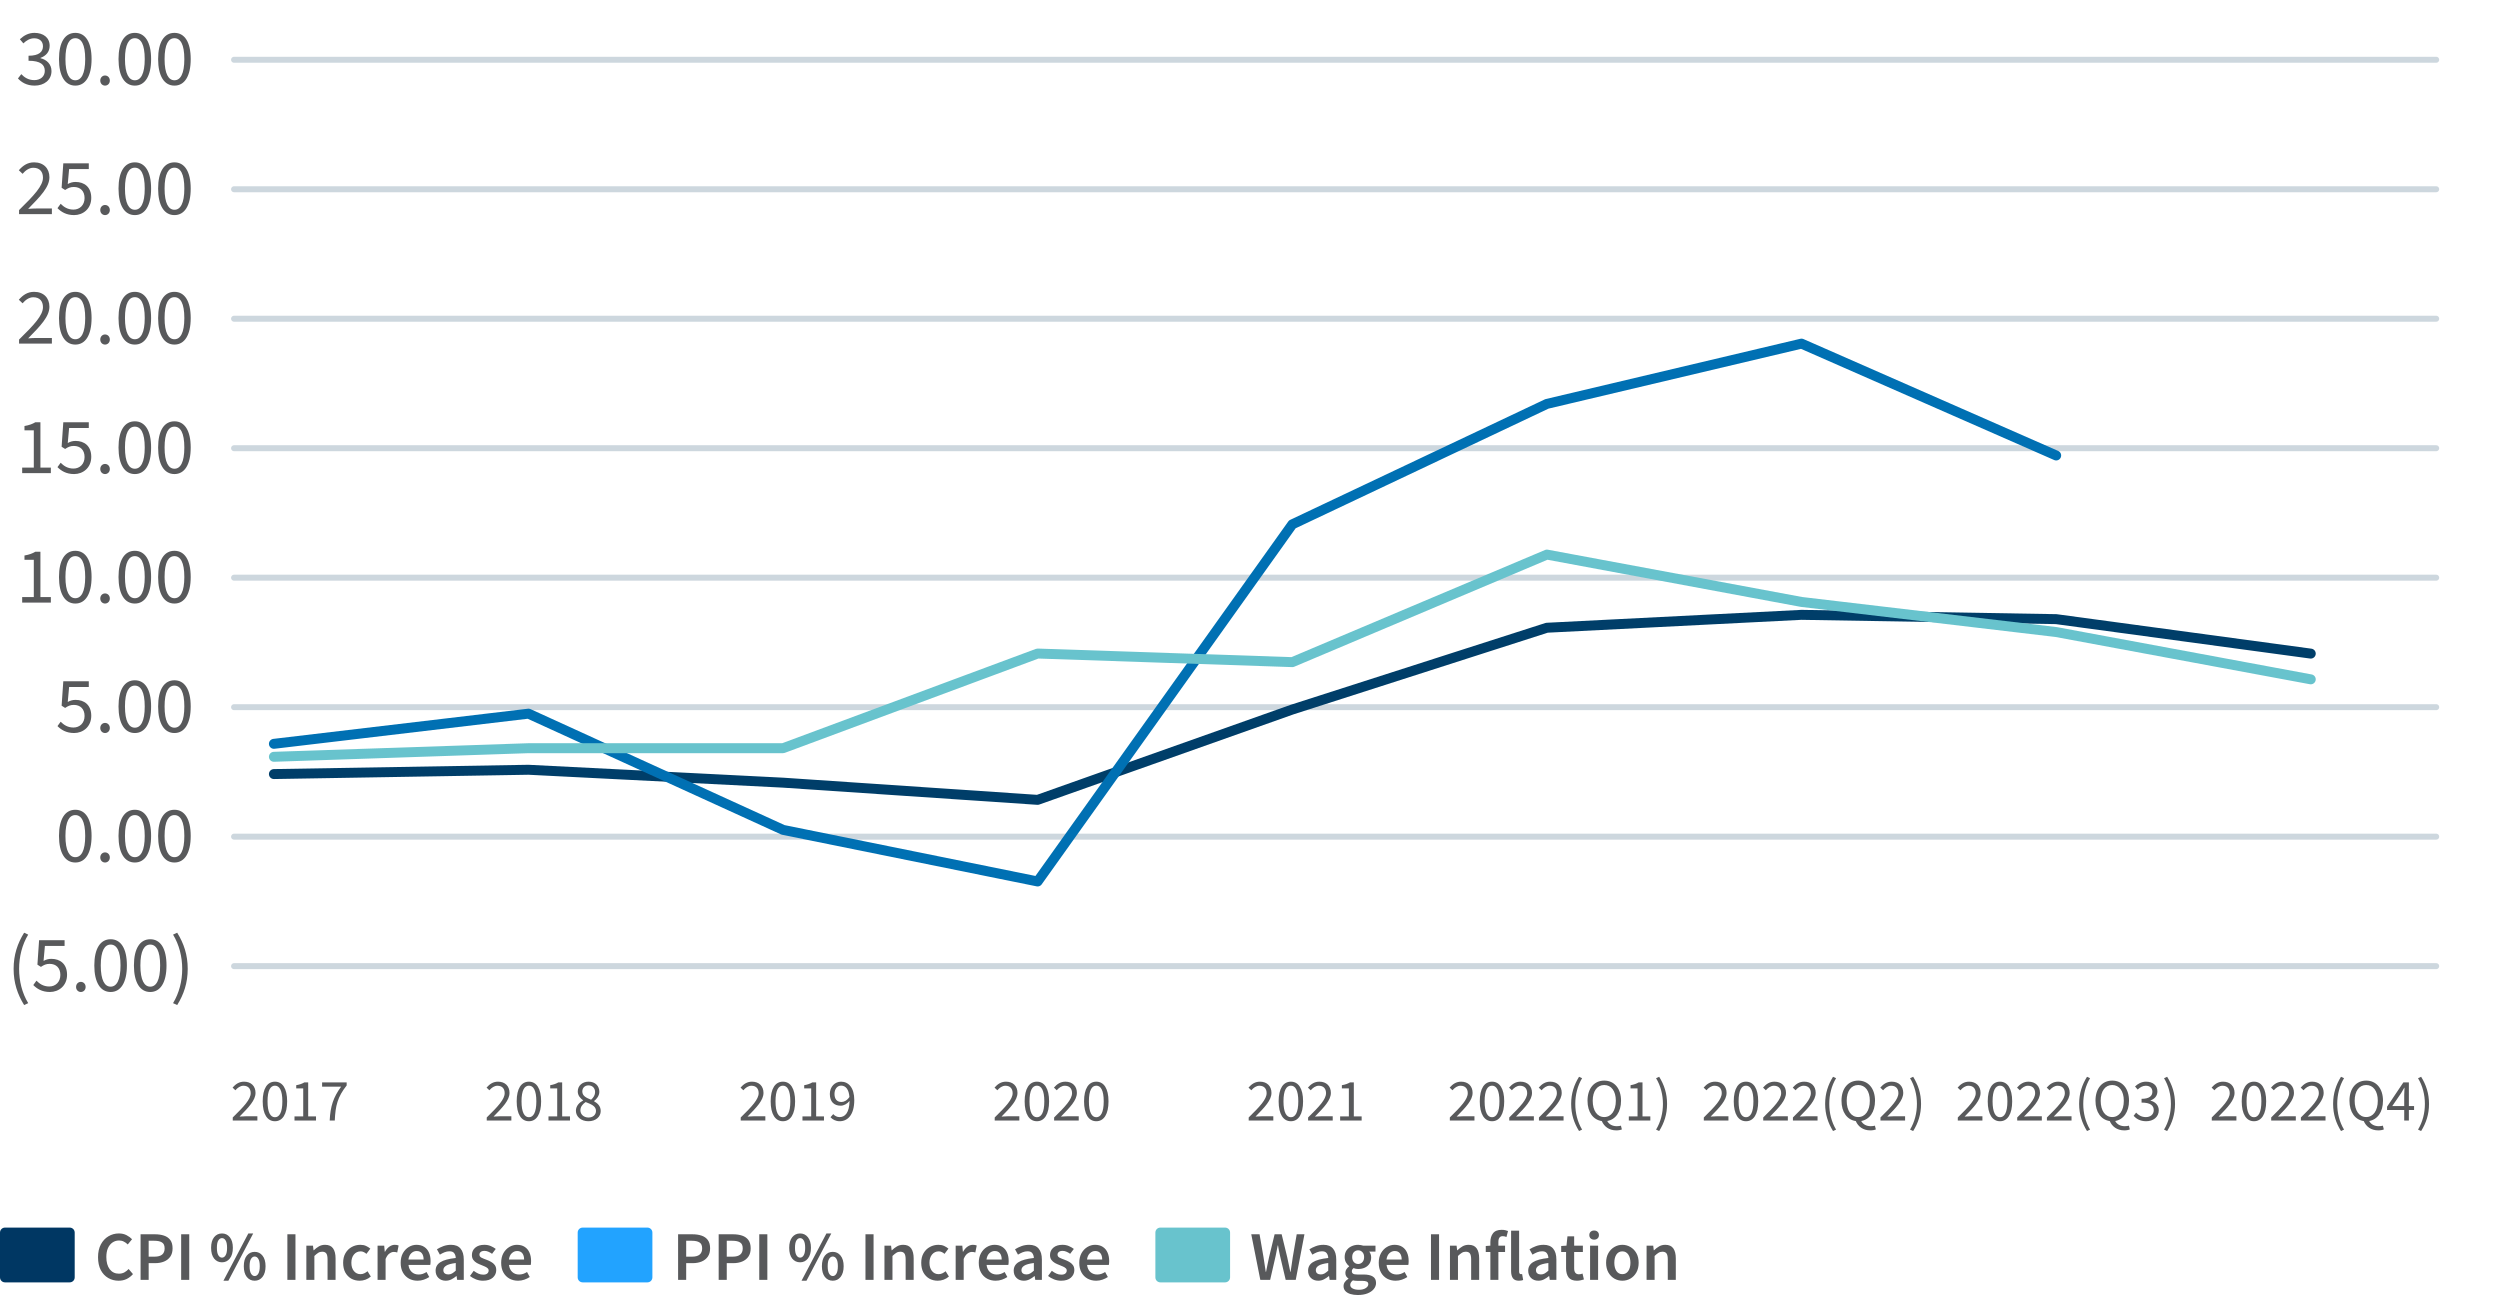 <svg width="502" height="261" viewBox="0 0 502 261" fill="none" xmlns="http://www.w3.org/2000/svg">
<path d="M6.963 17.192C8.835 17.192 10.339 16.088 10.339 14.28C10.339 12.872 9.364 11.976 8.132 11.688V11.624C9.236 11.208 9.972 10.424 9.972 9.192C9.972 7.544 8.691 6.6 6.915 6.6C5.715 6.6 4.771 7.144 3.987 7.88L4.691 8.712C5.3 8.12 6.019 7.688 6.867 7.688C7.955 7.688 8.627 8.312 8.627 9.288C8.627 10.36 7.891 11.192 5.731 11.192V12.2C8.164 12.2 8.995 13.016 8.995 14.232C8.995 15.368 8.116 16.088 6.883 16.088C5.684 16.088 4.883 15.528 4.276 14.888L3.603 15.752C4.292 16.504 5.332 17.192 6.963 17.192ZM15.125 17.192C17.157 17.192 18.389 15.288 18.389 11.864C18.389 8.44 17.157 6.6 15.125 6.6C13.077 6.6 11.845 8.44 11.845 11.864C11.845 15.288 13.077 17.192 15.125 17.192ZM15.125 16.12C13.941 16.12 13.141 14.856 13.141 11.864C13.141 8.872 13.941 7.672 15.125 7.672C16.309 7.672 17.109 8.872 17.109 11.864C17.109 14.856 16.309 16.12 15.125 16.12ZM21.094 17.192C21.622 17.192 22.054 16.776 22.054 16.184C22.054 15.576 21.622 15.16 21.094 15.16C20.566 15.16 20.134 15.576 20.134 16.184C20.134 16.776 20.566 17.192 21.094 17.192ZM27.078 17.192C29.11 17.192 30.342 15.288 30.342 11.864C30.342 8.44 29.11 6.6 27.078 6.6C25.03 6.6 23.798 8.44 23.798 11.864C23.798 15.288 25.03 17.192 27.078 17.192ZM27.078 16.12C25.894 16.12 25.094 14.856 25.094 11.864C25.094 8.872 25.894 7.672 27.078 7.672C28.262 7.672 29.062 8.872 29.062 11.864C29.062 14.856 28.262 16.12 27.078 16.12ZM35.031 17.192C37.063 17.192 38.295 15.288 38.295 11.864C38.295 8.44 37.063 6.6 35.031 6.6C32.983 6.6 31.751 8.44 31.751 11.864C31.751 15.288 32.983 17.192 35.031 17.192ZM35.031 16.12C33.847 16.12 33.047 14.856 33.047 11.864C33.047 8.872 33.847 7.672 35.031 7.672C36.215 7.672 37.015 8.872 37.015 11.864C37.015 14.856 36.215 16.12 35.031 16.12Z" fill="#58595B"/>
<path d="M47 12H489.187" stroke="#CDD7DE" stroke-width="1.201" stroke-linecap="round"/>
<path d="M3.828 43H10.419V41.864H7.364C6.835 41.864 6.212 41.896 5.652 41.944C8.132 39.416 9.924 37.576 9.924 35.592C9.924 33.8 8.739 32.6 6.851 32.6C5.54 32.6 4.628 33.224 3.78 34.184L4.532 34.904C5.107 34.232 5.843 33.688 6.691 33.688C7.987 33.688 8.627 34.504 8.627 35.672C8.627 37.32 6.867 39.208 3.828 42.184V43ZM14.885 43.192C16.661 43.192 18.325 41.944 18.325 39.736C18.325 37.528 16.901 36.536 15.173 36.536C14.549 36.536 14.085 36.696 13.605 36.952L13.877 33.944H17.829V32.792H12.709L12.373 37.704L13.077 38.152C13.685 37.752 14.117 37.544 14.821 37.544C16.133 37.544 16.981 38.36 16.981 39.768C16.981 41.192 16.005 42.088 14.757 42.088C13.557 42.088 12.789 41.528 12.181 40.92L11.541 41.8C12.245 42.504 13.253 43.192 14.885 43.192ZM21.094 43.192C21.622 43.192 22.054 42.776 22.054 42.184C22.054 41.576 21.622 41.16 21.094 41.16C20.566 41.16 20.134 41.576 20.134 42.184C20.134 42.776 20.566 43.192 21.094 43.192ZM27.078 43.192C29.11 43.192 30.342 41.288 30.342 37.864C30.342 34.44 29.11 32.6 27.078 32.6C25.03 32.6 23.798 34.44 23.798 37.864C23.798 41.288 25.03 43.192 27.078 43.192ZM27.078 42.12C25.894 42.12 25.094 40.856 25.094 37.864C25.094 34.872 25.894 33.672 27.078 33.672C28.262 33.672 29.062 34.872 29.062 37.864C29.062 40.856 28.262 42.12 27.078 42.12ZM35.031 43.192C37.063 43.192 38.295 41.288 38.295 37.864C38.295 34.44 37.063 32.6 35.031 32.6C32.983 32.6 31.751 34.44 31.751 37.864C31.751 41.288 32.983 43.192 35.031 43.192ZM35.031 42.12C33.847 42.12 33.047 40.856 33.047 37.864C33.047 34.872 33.847 33.672 35.031 33.672C36.215 33.672 37.015 34.872 37.015 37.864C37.015 40.856 36.215 42.12 35.031 42.12Z" fill="#58595B"/>
<path d="M47 38H489.187" stroke="#CDD7DE" stroke-width="1.201" stroke-linecap="round"/>
<path d="M3.828 69H10.419V67.864H7.364C6.835 67.864 6.212 67.896 5.652 67.944C8.132 65.416 9.924 63.576 9.924 61.592C9.924 59.8 8.739 58.6 6.851 58.6C5.54 58.6 4.628 59.224 3.78 60.184L4.532 60.904C5.107 60.232 5.843 59.688 6.691 59.688C7.987 59.688 8.627 60.504 8.627 61.672C8.627 63.32 6.867 65.208 3.828 68.184V69ZM15.125 69.192C17.157 69.192 18.389 67.288 18.389 63.864C18.389 60.44 17.157 58.6 15.125 58.6C13.077 58.6 11.845 60.44 11.845 63.864C11.845 67.288 13.077 69.192 15.125 69.192ZM15.125 68.12C13.941 68.12 13.141 66.856 13.141 63.864C13.141 60.872 13.941 59.672 15.125 59.672C16.309 59.672 17.109 60.872 17.109 63.864C17.109 66.856 16.309 68.12 15.125 68.12ZM21.094 69.192C21.622 69.192 22.054 68.776 22.054 68.184C22.054 67.576 21.622 67.16 21.094 67.16C20.566 67.16 20.134 67.576 20.134 68.184C20.134 68.776 20.566 69.192 21.094 69.192ZM27.078 69.192C29.11 69.192 30.342 67.288 30.342 63.864C30.342 60.44 29.11 58.6 27.078 58.6C25.03 58.6 23.798 60.44 23.798 63.864C23.798 67.288 25.03 69.192 27.078 69.192ZM27.078 68.12C25.894 68.12 25.094 66.856 25.094 63.864C25.094 60.872 25.894 59.672 27.078 59.672C28.262 59.672 29.062 60.872 29.062 63.864C29.062 66.856 28.262 68.12 27.078 68.12ZM35.031 69.192C37.063 69.192 38.295 67.288 38.295 63.864C38.295 60.44 37.063 58.6 35.031 58.6C32.983 58.6 31.751 60.44 31.751 63.864C31.751 67.288 32.983 69.192 35.031 69.192ZM35.031 68.12C33.847 68.12 33.047 66.856 33.047 63.864C33.047 60.872 33.847 59.672 35.031 59.672C36.215 59.672 37.015 60.872 37.015 63.864C37.015 66.856 36.215 68.12 35.031 68.12Z" fill="#58595B"/>
<path d="M47 64H489.187" stroke="#CDD7DE" stroke-width="1.201" stroke-linecap="round"/>
<path d="M4.452 95H10.211V93.896H8.116V84.792H7.091C6.532 85.128 5.859 85.384 4.915 85.544V86.408H6.787V93.896H4.452V95ZM14.885 95.192C16.661 95.192 18.325 93.944 18.325 91.736C18.325 89.528 16.901 88.536 15.173 88.536C14.549 88.536 14.085 88.696 13.605 88.952L13.877 85.944H17.829V84.792H12.709L12.373 89.704L13.077 90.152C13.685 89.752 14.117 89.544 14.821 89.544C16.133 89.544 16.981 90.36 16.981 91.768C16.981 93.192 16.005 94.088 14.757 94.088C13.557 94.088 12.789 93.528 12.181 92.92L11.541 93.8C12.245 94.504 13.253 95.192 14.885 95.192ZM21.094 95.192C21.622 95.192 22.054 94.776 22.054 94.184C22.054 93.576 21.622 93.16 21.094 93.16C20.566 93.16 20.134 93.576 20.134 94.184C20.134 94.776 20.566 95.192 21.094 95.192ZM27.078 95.192C29.11 95.192 30.342 93.288 30.342 89.864C30.342 86.44 29.11 84.6 27.078 84.6C25.03 84.6 23.798 86.44 23.798 89.864C23.798 93.288 25.03 95.192 27.078 95.192ZM27.078 94.12C25.894 94.12 25.094 92.856 25.094 89.864C25.094 86.872 25.894 85.672 27.078 85.672C28.262 85.672 29.062 86.872 29.062 89.864C29.062 92.856 28.262 94.12 27.078 94.12ZM35.031 95.192C37.063 95.192 38.295 93.288 38.295 89.864C38.295 86.44 37.063 84.6 35.031 84.6C32.983 84.6 31.751 86.44 31.751 89.864C31.751 93.288 32.983 95.192 35.031 95.192ZM35.031 94.12C33.847 94.12 33.047 92.856 33.047 89.864C33.047 86.872 33.847 85.672 35.031 85.672C36.215 85.672 37.015 86.872 37.015 89.864C37.015 92.856 36.215 94.12 35.031 94.12Z" fill="#58595B"/>
<path d="M47 90H489.187" stroke="#CDD7DE" stroke-width="1.201" stroke-linecap="round"/>
<path d="M4.452 121H10.211V119.896H8.116V110.792H7.091C6.532 111.128 5.859 111.384 4.915 111.544V112.408H6.787V119.896H4.452V121ZM15.125 121.192C17.157 121.192 18.389 119.288 18.389 115.864C18.389 112.44 17.157 110.6 15.125 110.6C13.077 110.6 11.845 112.44 11.845 115.864C11.845 119.288 13.077 121.192 15.125 121.192ZM15.125 120.12C13.941 120.12 13.141 118.856 13.141 115.864C13.141 112.872 13.941 111.672 15.125 111.672C16.309 111.672 17.109 112.872 17.109 115.864C17.109 118.856 16.309 120.12 15.125 120.12ZM21.094 121.192C21.622 121.192 22.054 120.776 22.054 120.184C22.054 119.576 21.622 119.16 21.094 119.16C20.566 119.16 20.134 119.576 20.134 120.184C20.134 120.776 20.566 121.192 21.094 121.192ZM27.078 121.192C29.11 121.192 30.342 119.288 30.342 115.864C30.342 112.44 29.11 110.6 27.078 110.6C25.03 110.6 23.798 112.44 23.798 115.864C23.798 119.288 25.03 121.192 27.078 121.192ZM27.078 120.12C25.894 120.12 25.094 118.856 25.094 115.864C25.094 112.872 25.894 111.672 27.078 111.672C28.262 111.672 29.062 112.872 29.062 115.864C29.062 118.856 28.262 120.12 27.078 120.12ZM35.031 121.192C37.063 121.192 38.295 119.288 38.295 115.864C38.295 112.44 37.063 110.6 35.031 110.6C32.983 110.6 31.751 112.44 31.751 115.864C31.751 119.288 32.983 121.192 35.031 121.192ZM35.031 120.12C33.847 120.12 33.047 118.856 33.047 115.864C33.047 112.872 33.847 111.672 35.031 111.672C36.215 111.672 37.015 112.872 37.015 115.864C37.015 118.856 36.215 120.12 35.031 120.12Z" fill="#58595B"/>
<path d="M47 116H489.187" stroke="#CDD7DE" stroke-width="1.201" stroke-linecap="round"/>
<path d="M14.885 147.192C16.661 147.192 18.325 145.944 18.325 143.736C18.325 141.528 16.901 140.536 15.173 140.536C14.549 140.536 14.085 140.696 13.605 140.952L13.877 137.944H17.829V136.792H12.709L12.373 141.704L13.077 142.152C13.685 141.752 14.117 141.544 14.821 141.544C16.133 141.544 16.981 142.36 16.981 143.768C16.981 145.192 16.005 146.088 14.757 146.088C13.557 146.088 12.789 145.528 12.181 144.92L11.541 145.8C12.245 146.504 13.253 147.192 14.885 147.192ZM21.094 147.192C21.622 147.192 22.054 146.776 22.054 146.184C22.054 145.576 21.622 145.16 21.094 145.16C20.566 145.16 20.134 145.576 20.134 146.184C20.134 146.776 20.566 147.192 21.094 147.192ZM27.078 147.192C29.11 147.192 30.342 145.288 30.342 141.864C30.342 138.44 29.11 136.6 27.078 136.6C25.03 136.6 23.798 138.44 23.798 141.864C23.798 145.288 25.03 147.192 27.078 147.192ZM27.078 146.12C25.894 146.12 25.094 144.856 25.094 141.864C25.094 138.872 25.894 137.672 27.078 137.672C28.262 137.672 29.062 138.872 29.062 141.864C29.062 144.856 28.262 146.12 27.078 146.12ZM35.031 147.192C37.063 147.192 38.295 145.288 38.295 141.864C38.295 138.44 37.063 136.6 35.031 136.6C32.983 136.6 31.751 138.44 31.751 141.864C31.751 145.288 32.983 147.192 35.031 147.192ZM35.031 146.12C33.847 146.12 33.047 144.856 33.047 141.864C33.047 138.872 33.847 137.672 35.031 137.672C36.215 137.672 37.015 138.872 37.015 141.864C37.015 144.856 36.215 146.12 35.031 146.12Z" fill="#58595B"/>
<path d="M47 142H489.187" stroke="#CDD7DE" stroke-width="1.201" stroke-linecap="round"/>
<path d="M15.125 173.192C17.157 173.192 18.389 171.288 18.389 167.864C18.389 164.44 17.157 162.6 15.125 162.6C13.077 162.6 11.845 164.44 11.845 167.864C11.845 171.288 13.077 173.192 15.125 173.192ZM15.125 172.12C13.941 172.12 13.141 170.856 13.141 167.864C13.141 164.872 13.941 163.672 15.125 163.672C16.309 163.672 17.109 164.872 17.109 167.864C17.109 170.856 16.309 172.12 15.125 172.12ZM21.094 173.192C21.622 173.192 22.054 172.776 22.054 172.184C22.054 171.576 21.622 171.16 21.094 171.16C20.566 171.16 20.134 171.576 20.134 172.184C20.134 172.776 20.566 173.192 21.094 173.192ZM27.078 173.192C29.11 173.192 30.342 171.288 30.342 167.864C30.342 164.44 29.11 162.6 27.078 162.6C25.03 162.6 23.798 164.44 23.798 167.864C23.798 171.288 25.03 173.192 27.078 173.192ZM27.078 172.12C25.894 172.12 25.094 170.856 25.094 167.864C25.094 164.872 25.894 163.672 27.078 163.672C28.262 163.672 29.062 164.872 29.062 167.864C29.062 170.856 28.262 172.12 27.078 172.12ZM35.031 173.192C37.063 173.192 38.295 171.288 38.295 167.864C38.295 164.44 37.063 162.6 35.031 162.6C32.983 162.6 31.751 164.44 31.751 167.864C31.751 171.288 32.983 173.192 35.031 173.192ZM35.031 172.12C33.847 172.12 33.047 170.856 33.047 167.864C33.047 164.872 33.847 163.672 35.031 163.672C36.215 163.672 37.015 164.872 37.015 167.864C37.015 170.856 36.215 172.12 35.031 172.12Z" fill="#58595B"/>
<path d="M47 168H489.187" stroke="#CDD7DE" stroke-width="1.201" stroke-linecap="round"/>
<path d="M4.846 201.816L5.662 201.432C4.43 199.4 3.838 196.984 3.838 194.552C3.838 192.12 4.43 189.704 5.662 187.672L4.846 187.288C3.518 189.432 2.734 191.736 2.734 194.552C2.734 197.368 3.518 199.672 4.846 201.816ZM10.025 199.192C11.801 199.192 13.465 197.944 13.465 195.736C13.465 193.528 12.041 192.536 10.313 192.536C9.689 192.536 9.225 192.696 8.745 192.952L9.017 189.944H12.969V188.792H7.849L7.513 193.704L8.217 194.152C8.825 193.752 9.257 193.544 9.961 193.544C11.273 193.544 12.121 194.36 12.121 195.768C12.121 197.192 11.145 198.088 9.897 198.088C8.697 198.088 7.929 197.528 7.321 196.92L6.681 197.8C7.385 198.504 8.393 199.192 10.025 199.192ZM16.234 199.192C16.762 199.192 17.194 198.776 17.194 198.184C17.194 197.576 16.762 197.16 16.234 197.16C15.706 197.16 15.274 197.576 15.274 198.184C15.274 198.776 15.706 199.192 16.234 199.192ZM22.218 199.192C24.25 199.192 25.482 197.288 25.482 193.864C25.482 190.44 24.25 188.6 22.218 188.6C20.17 188.6 18.938 190.44 18.938 193.864C18.938 197.288 20.17 199.192 22.218 199.192ZM22.218 198.12C21.034 198.12 20.234 196.856 20.234 193.864C20.234 190.872 21.034 189.672 22.218 189.672C23.402 189.672 24.202 190.872 24.202 193.864C24.202 196.856 23.402 198.12 22.218 198.12ZM30.172 199.192C32.203 199.192 33.435 197.288 33.435 193.864C33.435 190.44 32.203 188.6 30.172 188.6C28.123 188.6 26.892 190.44 26.892 193.864C26.892 197.288 28.123 199.192 30.172 199.192ZM30.172 198.12C28.988 198.12 28.188 196.856 28.188 193.864C28.188 190.872 28.988 189.672 30.172 189.672C31.355 189.672 32.156 190.872 32.156 193.864C32.156 196.856 31.355 198.12 30.172 198.12ZM35.581 201.816C36.909 199.672 37.693 197.368 37.693 194.552C37.693 191.736 36.909 189.432 35.581 187.288L34.749 187.672C35.981 189.704 36.589 192.12 36.589 194.552C36.589 196.984 35.981 199.4 34.749 201.432L35.581 201.816Z" fill="#58595B"/>
<path d="M47 194H489.187" stroke="#CDD7DE" stroke-width="1.201" stroke-linecap="round"/>
<path d="M55 155.432L106.119 154.569L157.238 157.159L208.357 160.612L259.5 142.468L310.619 126.051L361.738 123.461L412.881 124.324L464 131.245" stroke="#003E69" stroke-width="2" stroke-linecap="round" stroke-linejoin="round"/>
<path d="M55 149.36L106.119 143.302L157.238 166.64L208.357 177L259.5 105.288L310.619 81.101L361.738 69L412.881 91.46" stroke="#0070B3" stroke-width="2" stroke-linecap="round" stroke-linejoin="round"/>
<path d="M55 151.965L106.119 150.238H157.238L208.357 131.231L259.5 132.957L310.619 111.36L361.738 120.871L412.881 126.914L464 136.411" stroke="#68C3CD" stroke-width="2" stroke-linecap="round" stroke-linejoin="round"/>
<path d="M46.737 225H51.681V224.148H49.389C48.993 224.148 48.525 224.172 48.105 224.208C49.965 222.312 51.309 220.932 51.309 219.444C51.309 218.1 50.421 217.2 49.005 217.2C48.021 217.2 47.337 217.668 46.701 218.388L47.265 218.928C47.697 218.424 48.249 218.016 48.885 218.016C49.857 218.016 50.337 218.628 50.337 219.504C50.337 220.74 49.017 222.156 46.737 224.388V225ZM55.21 225.144C56.734 225.144 57.658 223.716 57.658 221.148C57.658 218.58 56.734 217.2 55.21 217.2C53.674 217.2 52.75 218.58 52.75 221.148C52.75 223.716 53.674 225.144 55.21 225.144ZM55.21 224.34C54.322 224.34 53.722 223.392 53.722 221.148C53.722 218.904 54.322 218.004 55.21 218.004C56.098 218.004 56.698 218.904 56.698 221.148C56.698 223.392 56.098 224.34 55.21 224.34ZM59.135 225H63.455V224.172H61.883V217.344H61.114C60.694 217.596 60.191 217.788 59.483 217.908V218.556H60.886V224.172H59.135V225ZM66.203 225H67.223C67.355 222.012 67.775 220.284 69.611 217.956V217.344H64.679V218.208H68.495C66.947 220.32 66.335 222.12 66.203 225Z" fill="#58595B"/>
<path d="M97.737 225H102.681V224.148H100.389C99.993 224.148 99.525 224.172 99.105 224.208C100.965 222.312 102.309 220.932 102.309 219.444C102.309 218.1 101.421 217.2 100.005 217.2C99.021 217.2 98.337 217.668 97.701 218.388L98.265 218.928C98.697 218.424 99.249 218.016 99.885 218.016C100.857 218.016 101.337 218.628 101.337 219.504C101.337 220.74 100.017 222.156 97.737 224.388V225ZM106.21 225.144C107.734 225.144 108.658 223.716 108.658 221.148C108.658 218.58 107.734 217.2 106.21 217.2C104.674 217.2 103.75 218.58 103.75 221.148C103.75 223.716 104.674 225.144 106.21 225.144ZM106.21 224.34C105.322 224.34 104.722 223.392 104.722 221.148C104.722 218.904 105.322 218.004 106.21 218.004C107.098 218.004 107.698 218.904 107.698 221.148C107.698 223.392 107.098 224.34 106.21 224.34ZM110.135 225H114.455V224.172H112.883V217.344H112.115C111.695 217.596 111.191 217.788 110.483 217.908V218.556H111.887V224.172H110.135V225ZM118.151 225.144C119.639 225.144 120.623 224.244 120.623 223.104C120.623 222.072 119.975 221.532 119.291 221.136V221.088C119.771 220.728 120.347 220.044 120.347 219.24C120.347 218.052 119.519 217.2 118.187 217.2C116.951 217.2 116.015 217.992 116.015 219.168C116.015 219.972 116.519 220.536 117.083 220.932V220.98C116.363 221.364 115.643 222.048 115.643 223.044C115.643 224.256 116.711 225.144 118.151 225.144ZM118.691 220.824C117.767 220.464 116.927 220.08 116.927 219.168C116.927 218.424 117.455 217.944 118.163 217.944C119.003 217.944 119.495 218.544 119.495 219.288C119.495 219.852 119.207 220.368 118.691 220.824ZM118.175 224.4C117.239 224.4 116.543 223.788 116.543 222.948C116.543 222.252 116.999 221.688 117.599 221.292C118.703 221.736 119.675 222.084 119.675 223.068C119.675 223.86 119.063 224.4 118.175 224.4Z" fill="#58595B"/>
<path d="M148.737 225H153.681V224.148H151.389C150.993 224.148 150.525 224.172 150.105 224.208C151.965 222.312 153.309 220.932 153.309 219.444C153.309 218.1 152.421 217.2 151.005 217.2C150.021 217.2 149.337 217.668 148.701 218.388L149.265 218.928C149.697 218.424 150.249 218.016 150.885 218.016C151.857 218.016 152.337 218.628 152.337 219.504C152.337 220.74 151.017 222.156 148.737 224.388V225ZM157.21 225.144C158.734 225.144 159.658 223.716 159.658 221.148C159.658 218.58 158.734 217.2 157.21 217.2C155.674 217.2 154.75 218.58 154.75 221.148C154.75 223.716 155.674 225.144 157.21 225.144ZM157.21 224.34C156.322 224.34 155.722 223.392 155.722 221.148C155.722 218.904 156.322 218.004 157.21 218.004C158.098 218.004 158.698 218.904 158.698 221.148C158.698 223.392 158.098 224.34 157.21 224.34ZM161.135 225H165.455V224.172H163.883V217.344H163.115C162.695 217.596 162.191 217.788 161.483 217.908V218.556H162.887V224.172H161.135V225ZM167.567 219.66C167.567 218.652 168.143 217.992 168.887 217.992C169.859 217.992 170.447 218.784 170.567 220.272C170.087 220.98 169.475 221.28 168.971 221.28C168.035 221.28 167.567 220.656 167.567 219.66ZM168.611 225.144C170.147 225.144 171.539 223.956 171.539 220.884C171.539 218.424 170.399 217.2 168.887 217.2C167.663 217.2 166.631 218.196 166.631 219.66C166.631 221.232 167.483 222.024 168.803 222.024C169.427 222.024 170.111 221.664 170.591 221.064C170.543 223.488 169.655 224.316 168.575 224.316C168.095 224.316 167.627 224.076 167.315 223.716L166.763 224.34C167.183 224.796 167.795 225.144 168.611 225.144Z" fill="#58595B"/>
<path d="M199.737 225H204.681V224.148H202.389C201.993 224.148 201.525 224.172 201.105 224.208C202.965 222.312 204.309 220.932 204.309 219.444C204.309 218.1 203.421 217.2 202.005 217.2C201.021 217.2 200.337 217.668 199.701 218.388L200.265 218.928C200.697 218.424 201.249 218.016 201.885 218.016C202.857 218.016 203.337 218.628 203.337 219.504C203.337 220.74 202.017 222.156 199.737 224.388V225ZM208.21 225.144C209.734 225.144 210.658 223.716 210.658 221.148C210.658 218.58 209.734 217.2 208.21 217.2C206.674 217.2 205.75 218.58 205.75 221.148C205.75 223.716 206.674 225.144 208.21 225.144ZM208.21 224.34C207.322 224.34 206.722 223.392 206.722 221.148C206.722 218.904 207.322 218.004 208.21 218.004C209.098 218.004 209.698 218.904 209.698 221.148C209.698 223.392 209.098 224.34 208.21 224.34ZM211.667 225H216.611V224.148H214.319C213.923 224.148 213.455 224.172 213.035 224.208C214.895 222.312 216.239 220.932 216.239 219.444C216.239 218.1 215.351 217.2 213.935 217.2C212.951 217.2 212.267 217.668 211.631 218.388L212.195 218.928C212.627 218.424 213.179 218.016 213.815 218.016C214.787 218.016 215.267 218.628 215.267 219.504C215.267 220.74 213.947 222.156 211.667 224.388V225ZM220.139 225.144C221.663 225.144 222.587 223.716 222.587 221.148C222.587 218.58 221.663 217.2 220.139 217.2C218.603 217.2 217.679 218.58 217.679 221.148C217.679 223.716 218.603 225.144 220.139 225.144ZM220.139 224.34C219.251 224.34 218.651 223.392 218.651 221.148C218.651 218.904 219.251 218.004 220.139 218.004C221.027 218.004 221.627 218.904 221.627 221.148C221.627 223.392 221.027 224.34 220.139 224.34Z" fill="#58595B"/>
<path d="M250.737 225H255.681V224.148H253.389C252.993 224.148 252.525 224.172 252.105 224.208C253.965 222.312 255.309 220.932 255.309 219.444C255.309 218.1 254.421 217.2 253.005 217.2C252.021 217.2 251.337 217.668 250.701 218.388L251.265 218.928C251.697 218.424 252.249 218.016 252.885 218.016C253.857 218.016 254.337 218.628 254.337 219.504C254.337 220.74 253.017 222.156 250.737 224.388V225ZM259.21 225.144C260.734 225.144 261.658 223.716 261.658 221.148C261.658 218.58 260.734 217.2 259.21 217.2C257.674 217.2 256.75 218.58 256.75 221.148C256.75 223.716 257.674 225.144 259.21 225.144ZM259.21 224.34C258.322 224.34 257.722 223.392 257.722 221.148C257.722 218.904 258.322 218.004 259.21 218.004C260.098 218.004 260.698 218.904 260.698 221.148C260.698 223.392 260.098 224.34 259.21 224.34ZM262.667 225H267.611V224.148H265.319C264.923 224.148 264.455 224.172 264.035 224.208C265.895 222.312 267.239 220.932 267.239 219.444C267.239 218.1 266.351 217.2 264.935 217.2C263.951 217.2 263.267 217.668 262.631 218.388L263.195 218.928C263.627 218.424 264.179 218.016 264.815 218.016C265.787 218.016 266.267 218.628 266.267 219.504C266.267 220.74 264.947 222.156 262.667 224.388V225ZM269.099 225H273.419V224.172H271.847V217.344H271.079C270.659 217.596 270.155 217.788 269.447 217.908V218.556H270.851V224.172H269.099V225Z" fill="#58595B"/>
<path d="M291.126 225H296.07V224.148H293.778C293.382 224.148 292.914 224.172 292.494 224.208C294.354 222.312 295.698 220.932 295.698 219.444C295.698 218.1 294.81 217.2 293.394 217.2C292.41 217.2 291.726 217.668 291.09 218.388L291.654 218.928C292.086 218.424 292.638 218.016 293.274 218.016C294.246 218.016 294.726 218.628 294.726 219.504C294.726 220.74 293.406 222.156 291.126 224.388V225ZM299.598 225.144C301.122 225.144 302.046 223.716 302.046 221.148C302.046 218.58 301.122 217.2 299.598 217.2C298.062 217.2 297.138 218.58 297.138 221.148C297.138 223.716 298.062 225.144 299.598 225.144ZM299.598 224.34C298.71 224.34 298.11 223.392 298.11 221.148C298.11 218.904 298.71 218.004 299.598 218.004C300.486 218.004 301.086 218.904 301.086 221.148C301.086 223.392 300.486 224.34 299.598 224.34ZM303.055 225H307.999V224.148H305.707C305.311 224.148 304.843 224.172 304.423 224.208C306.283 222.312 307.627 220.932 307.627 219.444C307.627 218.1 306.739 217.2 305.323 217.2C304.339 217.2 303.655 217.668 303.019 218.388L303.583 218.928C304.015 218.424 304.567 218.016 305.203 218.016C306.175 218.016 306.655 218.628 306.655 219.504C306.655 220.74 305.335 222.156 303.055 224.388V225ZM309.02 225H313.964V224.148H311.672C311.276 224.148 310.808 224.172 310.388 224.208C312.248 222.312 313.592 220.932 313.592 219.444C313.592 218.1 312.704 217.2 311.288 217.2C310.304 217.2 309.62 217.668 308.984 218.388L309.548 218.928C309.98 218.424 310.532 218.016 311.168 218.016C312.14 218.016 312.62 218.628 312.62 219.504C312.62 220.74 311.3 222.156 309.02 224.388V225ZM317.073 227.112L317.685 226.824C316.761 225.3 316.317 223.488 316.317 221.664C316.317 219.84 316.761 218.028 317.685 216.504L317.073 216.216C316.077 217.824 315.489 219.552 315.489 221.664C315.489 223.776 316.077 225.504 317.073 227.112ZM322.133 224.304C320.729 224.304 319.817 223.032 319.817 221.028C319.817 219.072 320.729 217.872 322.133 217.872C323.537 217.872 324.461 219.072 324.461 221.028C324.461 223.032 323.537 224.304 322.133 224.304ZM324.545 226.98C325.025 226.98 325.445 226.896 325.673 226.788L325.481 226.032C325.277 226.092 325.001 226.14 324.653 226.14C323.813 226.14 323.093 225.792 322.733 225.096C324.389 224.808 325.505 223.296 325.505 221.028C325.505 218.52 324.113 216.984 322.133 216.984C320.153 216.984 318.773 218.508 318.773 221.028C318.773 223.344 319.925 224.868 321.641 225.108C322.097 226.188 323.093 226.98 324.545 226.98ZM327.066 225H331.386V224.172H329.814V217.344H329.046C328.626 217.596 328.122 217.788 327.414 217.908V218.556H328.818V224.172H327.066V225ZM333.163 227.112C334.159 225.504 334.747 223.776 334.747 221.664C334.747 219.552 334.159 217.824 333.163 216.216L332.539 216.504C333.463 218.028 333.919 219.84 333.919 221.664C333.919 223.488 333.463 225.3 332.539 226.824L333.163 227.112Z" fill="#58595B"/>
<path d="M342.126 225H347.07V224.148H344.778C344.382 224.148 343.914 224.172 343.494 224.208C345.354 222.312 346.698 220.932 346.698 219.444C346.698 218.1 345.81 217.2 344.394 217.2C343.41 217.2 342.726 217.668 342.09 218.388L342.654 218.928C343.086 218.424 343.638 218.016 344.274 218.016C345.246 218.016 345.726 218.628 345.726 219.504C345.726 220.74 344.406 222.156 342.126 224.388V225ZM350.598 225.144C352.122 225.144 353.046 223.716 353.046 221.148C353.046 218.58 352.122 217.2 350.598 217.2C349.062 217.2 348.138 218.58 348.138 221.148C348.138 223.716 349.062 225.144 350.598 225.144ZM350.598 224.34C349.71 224.34 349.11 223.392 349.11 221.148C349.11 218.904 349.71 218.004 350.598 218.004C351.486 218.004 352.086 218.904 352.086 221.148C352.086 223.392 351.486 224.34 350.598 224.34ZM354.055 225H358.999V224.148H356.707C356.311 224.148 355.843 224.172 355.423 224.208C357.283 222.312 358.627 220.932 358.627 219.444C358.627 218.1 357.739 217.2 356.323 217.2C355.339 217.2 354.655 217.668 354.019 218.388L354.583 218.928C355.015 218.424 355.567 218.016 356.203 218.016C357.175 218.016 357.655 218.628 357.655 219.504C357.655 220.74 356.335 222.156 354.055 224.388V225ZM360.02 225H364.964V224.148H362.672C362.276 224.148 361.808 224.172 361.388 224.208C363.248 222.312 364.592 220.932 364.592 219.444C364.592 218.1 363.704 217.2 362.288 217.2C361.304 217.2 360.62 217.668 359.984 218.388L360.548 218.928C360.98 218.424 361.532 218.016 362.168 218.016C363.14 218.016 363.62 218.628 363.62 219.504C363.62 220.74 362.3 222.156 360.02 224.388V225ZM368.073 227.112L368.685 226.824C367.761 225.3 367.317 223.488 367.317 221.664C367.317 219.84 367.761 218.028 368.685 216.504L368.073 216.216C367.077 217.824 366.489 219.552 366.489 221.664C366.489 223.776 367.077 225.504 368.073 227.112ZM373.133 224.304C371.729 224.304 370.817 223.032 370.817 221.028C370.817 219.072 371.729 217.872 373.133 217.872C374.537 217.872 375.461 219.072 375.461 221.028C375.461 223.032 374.537 224.304 373.133 224.304ZM375.545 226.98C376.025 226.98 376.445 226.896 376.673 226.788L376.481 226.032C376.277 226.092 376.001 226.14 375.653 226.14C374.813 226.14 374.093 225.792 373.733 225.096C375.389 224.808 376.505 223.296 376.505 221.028C376.505 218.52 375.113 216.984 373.133 216.984C371.153 216.984 369.773 218.508 369.773 221.028C369.773 223.344 370.925 224.868 372.641 225.108C373.097 226.188 374.093 226.98 375.545 226.98ZM377.598 225H382.542V224.148H380.25C379.854 224.148 379.386 224.172 378.966 224.208C380.826 222.312 382.17 220.932 382.17 219.444C382.17 218.1 381.282 217.2 379.866 217.2C378.882 217.2 378.198 217.668 377.562 218.388L378.126 218.928C378.558 218.424 379.11 218.016 379.746 218.016C380.718 218.016 381.198 218.628 381.198 219.504C381.198 220.74 379.878 222.156 377.598 224.388V225ZM384.163 227.112C385.159 225.504 385.747 223.776 385.747 221.664C385.747 219.552 385.159 217.824 384.163 216.216L383.539 216.504C384.463 218.028 384.919 219.84 384.919 221.664C384.919 223.488 384.463 225.3 383.539 226.824L384.163 227.112Z" fill="#58595B"/>
<path d="M393.126 225H398.07V224.148H395.778C395.382 224.148 394.914 224.172 394.494 224.208C396.354 222.312 397.698 220.932 397.698 219.444C397.698 218.1 396.81 217.2 395.394 217.2C394.41 217.2 393.726 217.668 393.09 218.388L393.654 218.928C394.086 218.424 394.638 218.016 395.274 218.016C396.246 218.016 396.726 218.628 396.726 219.504C396.726 220.74 395.406 222.156 393.126 224.388V225ZM401.598 225.144C403.122 225.144 404.046 223.716 404.046 221.148C404.046 218.58 403.122 217.2 401.598 217.2C400.062 217.2 399.138 218.58 399.138 221.148C399.138 223.716 400.062 225.144 401.598 225.144ZM401.598 224.34C400.71 224.34 400.11 223.392 400.11 221.148C400.11 218.904 400.71 218.004 401.598 218.004C402.486 218.004 403.086 218.904 403.086 221.148C403.086 223.392 402.486 224.34 401.598 224.34ZM405.055 225H409.999V224.148H407.707C407.311 224.148 406.843 224.172 406.423 224.208C408.283 222.312 409.627 220.932 409.627 219.444C409.627 218.1 408.739 217.2 407.323 217.2C406.339 217.2 405.655 217.668 405.019 218.388L405.583 218.928C406.015 218.424 406.567 218.016 407.203 218.016C408.175 218.016 408.655 218.628 408.655 219.504C408.655 220.74 407.335 222.156 405.055 224.388V225ZM411.02 225H415.964V224.148H413.672C413.276 224.148 412.808 224.172 412.388 224.208C414.248 222.312 415.592 220.932 415.592 219.444C415.592 218.1 414.704 217.2 413.288 217.2C412.304 217.2 411.62 217.668 410.984 218.388L411.548 218.928C411.98 218.424 412.532 218.016 413.168 218.016C414.14 218.016 414.62 218.628 414.62 219.504C414.62 220.74 413.3 222.156 411.02 224.388V225ZM419.073 227.112L419.685 226.824C418.761 225.3 418.317 223.488 418.317 221.664C418.317 219.84 418.761 218.028 419.685 216.504L419.073 216.216C418.077 217.824 417.489 219.552 417.489 221.664C417.489 223.776 418.077 225.504 419.073 227.112ZM424.133 224.304C422.729 224.304 421.817 223.032 421.817 221.028C421.817 219.072 422.729 217.872 424.133 217.872C425.537 217.872 426.461 219.072 426.461 221.028C426.461 223.032 425.537 224.304 424.133 224.304ZM426.545 226.98C427.025 226.98 427.445 226.896 427.673 226.788L427.481 226.032C427.277 226.092 427.001 226.14 426.653 226.14C425.813 226.14 425.093 225.792 424.733 225.096C426.389 224.808 427.505 223.296 427.505 221.028C427.505 218.52 426.113 216.984 424.133 216.984C422.153 216.984 420.773 218.508 420.773 221.028C420.773 223.344 421.925 224.868 423.641 225.108C424.097 226.188 425.093 226.98 426.545 226.98ZM430.95 225.144C432.354 225.144 433.482 224.316 433.482 222.96C433.482 221.904 432.75 221.232 431.826 221.016V220.968C432.654 220.656 433.206 220.068 433.206 219.144C433.206 217.908 432.246 217.2 430.914 217.2C430.014 217.2 429.306 217.608 428.718 218.16L429.246 218.784C429.702 218.34 430.242 218.016 430.878 218.016C431.694 218.016 432.198 218.484 432.198 219.216C432.198 220.02 431.646 220.644 430.026 220.644V221.4C431.85 221.4 432.474 222.012 432.474 222.924C432.474 223.776 431.814 224.316 430.89 224.316C429.99 224.316 429.39 223.896 428.934 223.416L428.43 224.064C428.946 224.628 429.726 225.144 430.95 225.144ZM435.163 227.112C436.159 225.504 436.747 223.776 436.747 221.664C436.747 219.552 436.159 217.824 435.163 216.216L434.539 216.504C435.463 218.028 435.919 219.84 435.919 221.664C435.919 223.488 435.463 225.3 434.539 226.824L435.163 227.112Z" fill="#58595B"/>
<path d="M444.126 225H449.07V224.148H446.778C446.382 224.148 445.914 224.172 445.494 224.208C447.354 222.312 448.698 220.932 448.698 219.444C448.698 218.1 447.81 217.2 446.394 217.2C445.41 217.2 444.726 217.668 444.09 218.388L444.654 218.928C445.086 218.424 445.638 218.016 446.274 218.016C447.246 218.016 447.726 218.628 447.726 219.504C447.726 220.74 446.406 222.156 444.126 224.388V225ZM452.598 225.144C454.122 225.144 455.046 223.716 455.046 221.148C455.046 218.58 454.122 217.2 452.598 217.2C451.062 217.2 450.138 218.58 450.138 221.148C450.138 223.716 451.062 225.144 452.598 225.144ZM452.598 224.34C451.71 224.34 451.11 223.392 451.11 221.148C451.11 218.904 451.71 218.004 452.598 218.004C453.486 218.004 454.086 218.904 454.086 221.148C454.086 223.392 453.486 224.34 452.598 224.34ZM456.055 225H460.999V224.148H458.707C458.311 224.148 457.843 224.172 457.423 224.208C459.283 222.312 460.627 220.932 460.627 219.444C460.627 218.1 459.739 217.2 458.323 217.2C457.339 217.2 456.655 217.668 456.019 218.388L456.583 218.928C457.015 218.424 457.567 218.016 458.203 218.016C459.175 218.016 459.655 218.628 459.655 219.504C459.655 220.74 458.335 222.156 456.055 224.388V225ZM462.02 225H466.964V224.148H464.672C464.276 224.148 463.808 224.172 463.388 224.208C465.248 222.312 466.592 220.932 466.592 219.444C466.592 218.1 465.704 217.2 464.288 217.2C463.304 217.2 462.62 217.668 461.984 218.388L462.548 218.928C462.98 218.424 463.532 218.016 464.168 218.016C465.14 218.016 465.62 218.628 465.62 219.504C465.62 220.74 464.3 222.156 462.02 224.388V225ZM470.073 227.112L470.685 226.824C469.761 225.3 469.317 223.488 469.317 221.664C469.317 219.84 469.761 218.028 470.685 216.504L470.073 216.216C469.077 217.824 468.489 219.552 468.489 221.664C468.489 223.776 469.077 225.504 470.073 227.112ZM475.133 224.304C473.729 224.304 472.817 223.032 472.817 221.028C472.817 219.072 473.729 217.872 475.133 217.872C476.537 217.872 477.461 219.072 477.461 221.028C477.461 223.032 476.537 224.304 475.133 224.304ZM477.545 226.98C478.025 226.98 478.445 226.896 478.673 226.788L478.481 226.032C478.277 226.092 478.001 226.14 477.653 226.14C476.813 226.14 476.093 225.792 475.733 225.096C477.389 224.808 478.505 223.296 478.505 221.028C478.505 218.52 477.113 216.984 475.133 216.984C473.153 216.984 471.773 218.508 471.773 221.028C471.773 223.344 472.925 224.868 474.641 225.108C475.097 226.188 476.093 226.98 477.545 226.98ZM480.366 222.096L482.154 219.492C482.37 219.108 482.586 218.772 482.778 218.412H482.826C482.802 218.82 482.766 219.48 482.766 219.876V222.096H480.366ZM482.766 225H483.702V222.888H484.746V222.096H483.702V217.344H482.598L479.322 222.228V222.888H482.766V225ZM486.163 227.112C487.159 225.504 487.747 223.776 487.747 221.664C487.747 219.552 487.159 217.824 486.163 216.216L485.539 216.504C486.463 218.028 486.919 219.84 486.919 221.664C486.919 223.488 486.463 225.3 485.539 226.824L486.163 227.112Z" fill="#58595B"/>
<path d="M14 246.5H1C0.448 246.5 0 246.948 0 247.5V256.5C0 257.052 0.448 257.5 1 257.5H14C14.552 257.5 15 257.052 15 256.5V247.5C15 246.948 14.552 246.5 14 246.5Z" fill="#003763"/>
<path d="M23.816 257.168C23.051 257.168 22.355 256.986 21.73 256.622C21.105 256.258 20.605 255.726 20.232 255.026C19.868 254.317 19.686 253.458 19.686 252.45C19.686 251.451 19.873 250.597 20.246 249.888C20.629 249.169 21.137 248.623 21.772 248.25C22.407 247.867 23.107 247.676 23.872 247.676C24.451 247.676 24.964 247.793 25.412 248.026C25.86 248.259 26.229 248.53 26.518 248.838L25.65 249.888C25.417 249.645 25.155 249.454 24.866 249.314C24.586 249.165 24.269 249.09 23.914 249.09C23.419 249.09 22.976 249.225 22.584 249.496C22.201 249.757 21.898 250.135 21.674 250.63C21.459 251.125 21.352 251.717 21.352 252.408C21.352 253.453 21.581 254.275 22.038 254.872C22.495 255.46 23.107 255.754 23.872 255.754C24.283 255.754 24.647 255.67 24.964 255.502C25.281 255.325 25.571 255.096 25.832 254.816L26.7 255.838C26.327 256.267 25.897 256.599 25.412 256.832C24.936 257.056 24.404 257.168 23.816 257.168ZM28.228 257V247.844H31.112C31.794 247.844 32.4 247.933 32.932 248.11C33.464 248.287 33.884 248.581 34.192 248.992C34.5 249.403 34.654 249.963 34.654 250.672C34.654 251.344 34.5 251.899 34.192 252.338C33.884 252.777 33.469 253.103 32.946 253.318C32.424 253.533 31.831 253.64 31.168 253.64H29.852V257H28.228ZM29.852 252.338H31.042C32.386 252.338 33.058 251.783 33.058 250.672C33.058 250.093 32.881 249.697 32.526 249.482C32.181 249.258 31.668 249.146 30.986 249.146H29.852V252.338ZM36.377 257V247.844H38.001V257H36.377ZM44.573 253.472C43.929 253.472 43.401 253.22 42.991 252.716C42.589 252.203 42.389 251.484 42.389 250.56C42.389 249.645 42.589 248.936 42.991 248.432C43.401 247.928 43.929 247.676 44.573 247.676C45.217 247.676 45.739 247.928 46.141 248.432C46.551 248.936 46.757 249.645 46.757 250.56C46.757 251.484 46.551 252.203 46.141 252.716C45.739 253.22 45.217 253.472 44.573 253.472ZM44.573 252.534C44.871 252.534 45.114 252.375 45.301 252.058C45.497 251.741 45.595 251.241 45.595 250.56C45.595 249.869 45.497 249.375 45.301 249.076C45.114 248.768 44.871 248.614 44.573 248.614C44.283 248.614 44.041 248.768 43.845 249.076C43.649 249.375 43.551 249.869 43.551 250.56C43.551 251.241 43.649 251.741 43.845 252.058C44.041 252.375 44.283 252.534 44.573 252.534ZM44.867 257.168L49.865 247.676H50.845L45.861 257.168H44.867ZM51.139 257.168C50.495 257.168 49.967 256.916 49.557 256.412C49.155 255.899 48.955 255.18 48.955 254.256C48.955 253.341 49.155 252.632 49.557 252.128C49.967 251.624 50.495 251.372 51.139 251.372C51.783 251.372 52.305 251.624 52.707 252.128C53.117 252.632 53.323 253.341 53.323 254.256C53.323 255.18 53.117 255.899 52.707 256.412C52.305 256.916 51.783 257.168 51.139 257.168ZM51.139 256.23C51.437 256.23 51.68 256.071 51.867 255.754C52.063 255.437 52.161 254.937 52.161 254.256C52.161 253.565 52.063 253.071 51.867 252.772C51.68 252.464 51.437 252.31 51.139 252.31C50.849 252.31 50.607 252.464 50.411 252.772C50.215 253.071 50.117 253.565 50.117 254.256C50.117 254.937 50.215 255.437 50.411 255.754C50.607 256.071 50.849 256.23 51.139 256.23ZM57.705 257V247.844H59.329V257H57.705ZM61.516 257V250.126H62.846L62.958 251.05H63.014C63.322 250.751 63.658 250.495 64.022 250.28C64.386 250.065 64.802 249.958 65.268 249.958C66.005 249.958 66.542 250.196 66.878 250.672C67.214 251.148 67.382 251.82 67.382 252.688V257H65.772V252.898C65.772 252.329 65.688 251.927 65.52 251.694C65.352 251.461 65.077 251.344 64.694 251.344C64.395 251.344 64.129 251.419 63.896 251.568C63.672 251.708 63.416 251.918 63.126 252.198V257H61.516ZM72.22 257.168C71.595 257.168 71.03 257.028 70.526 256.748C70.031 256.459 69.635 256.048 69.336 255.516C69.047 254.975 68.902 254.326 68.902 253.57C68.902 252.805 69.061 252.156 69.378 251.624C69.695 251.083 70.115 250.672 70.638 250.392C71.17 250.103 71.74 249.958 72.346 249.958C72.785 249.958 73.168 250.033 73.494 250.182C73.821 250.331 74.11 250.513 74.362 250.728L73.578 251.778C73.401 251.619 73.219 251.498 73.032 251.414C72.846 251.321 72.645 251.274 72.43 251.274C71.879 251.274 71.427 251.484 71.072 251.904C70.727 252.324 70.554 252.879 70.554 253.57C70.554 254.251 70.722 254.802 71.058 255.222C71.403 255.642 71.847 255.852 72.388 255.852C72.659 255.852 72.911 255.796 73.144 255.684C73.387 255.563 73.606 255.423 73.802 255.264L74.46 256.328C74.143 256.608 73.788 256.818 73.396 256.958C73.004 257.098 72.612 257.168 72.22 257.168ZM75.817 257V250.126H77.147L77.259 251.344H77.315C77.558 250.896 77.852 250.555 78.197 250.322C78.542 250.079 78.897 249.958 79.261 249.958C79.588 249.958 79.849 250.005 80.045 250.098L79.765 251.498C79.644 251.461 79.532 251.433 79.429 251.414C79.326 251.395 79.2 251.386 79.051 251.386C78.78 251.386 78.496 251.493 78.197 251.708C77.898 251.913 77.642 252.277 77.427 252.8V257H75.817ZM83.843 257.168C83.208 257.168 82.634 257.028 82.121 256.748C81.608 256.459 81.201 256.048 80.903 255.516C80.604 254.975 80.455 254.326 80.455 253.57C80.455 252.823 80.604 252.179 80.903 251.638C81.211 251.097 81.608 250.681 82.093 250.392C82.578 250.103 83.087 249.958 83.619 249.958C84.244 249.958 84.767 250.098 85.187 250.378C85.607 250.649 85.924 251.031 86.139 251.526C86.353 252.011 86.461 252.576 86.461 253.22C86.461 253.556 86.438 253.817 86.391 254.004H82.023C82.097 254.611 82.317 255.082 82.681 255.418C83.045 255.754 83.502 255.922 84.053 255.922C84.352 255.922 84.627 255.88 84.879 255.796C85.14 255.703 85.397 255.577 85.649 255.418L86.195 256.426C85.868 256.641 85.504 256.818 85.103 256.958C84.701 257.098 84.281 257.168 83.843 257.168ZM82.009 252.912H85.061C85.061 252.38 84.944 251.965 84.711 251.666C84.478 251.358 84.127 251.204 83.661 251.204C83.26 251.204 82.9 251.353 82.583 251.652C82.275 251.941 82.084 252.361 82.009 252.912ZM89.501 257.168C88.903 257.168 88.413 256.981 88.031 256.608C87.657 256.235 87.471 255.749 87.471 255.152C87.471 254.415 87.793 253.845 88.436 253.444C89.081 253.033 90.107 252.753 91.516 252.604C91.507 252.24 91.409 251.927 91.222 251.666C91.045 251.395 90.723 251.26 90.257 251.26C89.921 251.26 89.589 251.325 89.263 251.456C88.945 251.587 88.632 251.745 88.325 251.932L87.737 250.854C88.119 250.611 88.549 250.401 89.025 250.224C89.51 250.047 90.023 249.958 90.564 249.958C91.423 249.958 92.062 250.215 92.483 250.728C92.912 251.232 93.126 251.965 93.126 252.926V257H91.796L91.684 256.244H91.629C91.32 256.505 90.989 256.725 90.635 256.902C90.289 257.079 89.911 257.168 89.501 257.168ZM90.019 255.908C90.299 255.908 90.55 255.843 90.775 255.712C91.008 255.572 91.255 255.385 91.516 255.152V253.612C90.583 253.733 89.934 253.915 89.57 254.158C89.207 254.391 89.025 254.681 89.025 255.026C89.025 255.334 89.118 255.558 89.305 255.698C89.491 255.838 89.729 255.908 90.019 255.908ZM96.971 257.168C96.505 257.168 96.038 257.079 95.571 256.902C95.105 256.715 94.703 256.487 94.367 256.216L95.123 255.18C95.431 255.413 95.739 255.6 96.047 255.74C96.355 255.88 96.682 255.95 97.027 255.95C97.401 255.95 97.676 255.871 97.853 255.712C98.031 255.553 98.119 255.357 98.119 255.124C98.119 254.928 98.045 254.769 97.895 254.648C97.755 254.517 97.573 254.405 97.349 254.312C97.125 254.209 96.892 254.111 96.649 254.018C96.351 253.906 96.052 253.771 95.753 253.612C95.464 253.444 95.226 253.234 95.039 252.982C94.853 252.721 94.759 252.399 94.759 252.016C94.759 251.409 94.983 250.915 95.431 250.532C95.879 250.149 96.486 249.958 97.251 249.958C97.737 249.958 98.171 250.042 98.553 250.21C98.936 250.378 99.267 250.569 99.547 250.784L98.805 251.764C98.563 251.587 98.315 251.447 98.063 251.344C97.821 251.232 97.564 251.176 97.293 251.176C96.948 251.176 96.691 251.251 96.523 251.4C96.355 251.54 96.271 251.717 96.271 251.932C96.271 252.203 96.411 252.408 96.691 252.548C96.971 252.688 97.298 252.823 97.671 252.954C97.989 253.066 98.297 253.206 98.595 253.374C98.894 253.533 99.141 253.743 99.337 254.004C99.543 254.265 99.645 254.611 99.645 255.04C99.645 255.628 99.417 256.132 98.959 256.552C98.502 256.963 97.839 257.168 96.971 257.168ZM104.023 257.168C103.388 257.168 102.814 257.028 102.301 256.748C101.787 256.459 101.381 256.048 101.083 255.516C100.784 254.975 100.635 254.326 100.635 253.57C100.635 252.823 100.784 252.179 101.083 251.638C101.391 251.097 101.787 250.681 102.273 250.392C102.758 250.103 103.267 249.958 103.799 249.958C104.424 249.958 104.947 250.098 105.367 250.378C105.787 250.649 106.104 251.031 106.319 251.526C106.533 252.011 106.641 252.576 106.641 253.22C106.641 253.556 106.617 253.817 106.571 254.004H102.203C102.277 254.611 102.497 255.082 102.861 255.418C103.225 255.754 103.682 255.922 104.233 255.922C104.531 255.922 104.807 255.88 105.059 255.796C105.32 255.703 105.577 255.577 105.829 255.418L106.375 256.426C106.048 256.641 105.684 256.818 105.283 256.958C104.881 257.098 104.461 257.168 104.023 257.168ZM102.189 252.912H105.241C105.241 252.38 105.124 251.965 104.891 251.666C104.657 251.358 104.307 251.204 103.841 251.204C103.439 251.204 103.08 251.353 102.763 251.652C102.455 251.941 102.263 252.361 102.189 252.912Z" fill="#58595B"/>
<path d="M130 246.5H117C116.448 246.5 116 246.948 116 247.5V256.5C116 257.052 116.448 257.5 117 257.5H130C130.552 257.5 131 257.052 131 256.5V247.5C131 246.948 130.552 246.5 130 246.5Z" fill="#22A3FF"/>
<path d="M136.162 257V247.844H139.046C139.727 247.844 140.334 247.933 140.866 248.11C141.398 248.287 141.818 248.581 142.126 248.992C142.434 249.403 142.588 249.963 142.588 250.672C142.588 251.344 142.434 251.899 142.126 252.338C141.818 252.777 141.403 253.103 140.88 253.318C140.357 253.533 139.765 253.64 139.102 253.64H137.786V257H136.162ZM137.786 252.338H138.976C140.32 252.338 140.992 251.783 140.992 250.672C140.992 250.093 140.815 249.697 140.46 249.482C140.115 249.258 139.601 249.146 138.92 249.146H137.786V252.338ZM144.31 257V247.844H147.194C147.876 247.844 148.482 247.933 149.014 248.11C149.546 248.287 149.966 248.581 150.274 248.992C150.582 249.403 150.736 249.963 150.736 250.672C150.736 251.344 150.582 251.899 150.274 252.338C149.966 252.777 149.551 253.103 149.028 253.318C148.506 253.533 147.913 253.64 147.25 253.64H145.934V257H144.31ZM145.934 252.338H147.124C148.468 252.338 149.14 251.783 149.14 250.672C149.14 250.093 148.963 249.697 148.608 249.482C148.263 249.258 147.75 249.146 147.068 249.146H145.934V252.338ZM152.459 257V247.844H154.083V257H152.459ZM160.655 253.472C160.011 253.472 159.483 253.22 159.073 252.716C158.671 252.203 158.471 251.484 158.471 250.56C158.471 249.645 158.671 248.936 159.073 248.432C159.483 247.928 160.011 247.676 160.655 247.676C161.299 247.676 161.821 247.928 162.223 248.432C162.633 248.936 162.839 249.645 162.839 250.56C162.839 251.484 162.633 252.203 162.223 252.716C161.821 253.22 161.299 253.472 160.655 253.472ZM160.655 252.534C160.953 252.534 161.196 252.375 161.383 252.058C161.579 251.741 161.677 251.241 161.677 250.56C161.677 249.869 161.579 249.375 161.383 249.076C161.196 248.768 160.953 248.614 160.655 248.614C160.365 248.614 160.123 248.768 159.927 249.076C159.731 249.375 159.633 249.869 159.633 250.56C159.633 251.241 159.731 251.741 159.927 252.058C160.123 252.375 160.365 252.534 160.655 252.534ZM160.949 257.168L165.947 247.676H166.927L161.943 257.168H160.949ZM167.221 257.168C166.577 257.168 166.049 256.916 165.639 256.412C165.237 255.899 165.037 255.18 165.037 254.256C165.037 253.341 165.237 252.632 165.639 252.128C166.049 251.624 166.577 251.372 167.221 251.372C167.865 251.372 168.387 251.624 168.789 252.128C169.199 252.632 169.405 253.341 169.405 254.256C169.405 255.18 169.199 255.899 168.789 256.412C168.387 256.916 167.865 257.168 167.221 257.168ZM167.221 256.23C167.519 256.23 167.762 256.071 167.949 255.754C168.145 255.437 168.243 254.937 168.243 254.256C168.243 253.565 168.145 253.071 167.949 252.772C167.762 252.464 167.519 252.31 167.221 252.31C166.931 252.31 166.689 252.464 166.493 252.772C166.297 253.071 166.199 253.565 166.199 254.256C166.199 254.937 166.297 255.437 166.493 255.754C166.689 256.071 166.931 256.23 167.221 256.23ZM173.787 257V247.844H175.411V257H173.787ZM177.598 257V250.126H178.928L179.04 251.05H179.096C179.404 250.751 179.74 250.495 180.104 250.28C180.468 250.065 180.884 249.958 181.35 249.958C182.088 249.958 182.624 250.196 182.96 250.672C183.296 251.148 183.464 251.82 183.464 252.688V257H181.854V252.898C181.854 252.329 181.77 251.927 181.602 251.694C181.434 251.461 181.159 251.344 180.776 251.344C180.478 251.344 180.212 251.419 179.978 251.568C179.754 251.708 179.498 251.918 179.208 252.198V257H177.598ZM188.302 257.168C187.677 257.168 187.112 257.028 186.608 256.748C186.113 256.459 185.717 256.048 185.418 255.516C185.129 254.975 184.984 254.326 184.984 253.57C184.984 252.805 185.143 252.156 185.46 251.624C185.777 251.083 186.197 250.672 186.72 250.392C187.252 250.103 187.821 249.958 188.428 249.958C188.867 249.958 189.249 250.033 189.576 250.182C189.903 250.331 190.192 250.513 190.444 250.728L189.66 251.778C189.483 251.619 189.301 251.498 189.114 251.414C188.927 251.321 188.727 251.274 188.512 251.274C187.961 251.274 187.509 251.484 187.154 251.904C186.809 252.324 186.636 252.879 186.636 253.57C186.636 254.251 186.804 254.802 187.14 255.222C187.485 255.642 187.929 255.852 188.47 255.852C188.741 255.852 188.993 255.796 189.226 255.684C189.469 255.563 189.688 255.423 189.884 255.264L190.542 256.328C190.225 256.608 189.87 256.818 189.478 256.958C189.086 257.098 188.694 257.168 188.302 257.168ZM191.899 257V250.126H193.229L193.341 251.344H193.397C193.64 250.896 193.934 250.555 194.279 250.322C194.624 250.079 194.979 249.958 195.343 249.958C195.67 249.958 195.931 250.005 196.127 250.098L195.847 251.498C195.726 251.461 195.614 251.433 195.511 251.414C195.408 251.395 195.282 251.386 195.133 251.386C194.862 251.386 194.578 251.493 194.279 251.708C193.98 251.913 193.724 252.277 193.509 252.8V257H191.899ZM199.925 257.168C199.29 257.168 198.716 257.028 198.203 256.748C197.69 256.459 197.284 256.048 196.985 255.516C196.686 254.975 196.537 254.326 196.537 253.57C196.537 252.823 196.686 252.179 196.985 251.638C197.293 251.097 197.69 250.681 198.175 250.392C198.66 250.103 199.169 249.958 199.701 249.958C200.326 249.958 200.849 250.098 201.269 250.378C201.689 250.649 202.006 251.031 202.221 251.526C202.436 252.011 202.543 252.576 202.543 253.22C202.543 253.556 202.52 253.817 202.473 254.004H198.105C198.18 254.611 198.399 255.082 198.763 255.418C199.127 255.754 199.584 255.922 200.135 255.922C200.434 255.922 200.709 255.88 200.961 255.796C201.222 255.703 201.479 255.577 201.731 255.418L202.277 256.426C201.95 256.641 201.586 256.818 201.185 256.958C200.784 257.098 200.364 257.168 199.925 257.168ZM198.091 252.912H201.143C201.143 252.38 201.026 251.965 200.793 251.666C200.56 251.358 200.21 251.204 199.743 251.204C199.342 251.204 198.982 251.353 198.665 251.652C198.357 251.941 198.166 252.361 198.091 252.912ZM205.583 257.168C204.985 257.168 204.495 256.981 204.113 256.608C203.739 256.235 203.553 255.749 203.553 255.152C203.553 254.415 203.875 253.845 204.519 253.444C205.163 253.033 206.189 252.753 207.599 252.604C207.589 252.24 207.491 251.927 207.305 251.666C207.127 251.395 206.805 251.26 206.339 251.26C206.003 251.26 205.671 251.325 205.345 251.456C205.027 251.587 204.715 251.745 204.407 251.932L203.819 250.854C204.201 250.611 204.631 250.401 205.107 250.224C205.592 250.047 206.105 249.958 206.647 249.958C207.505 249.958 208.145 250.215 208.565 250.728C208.994 251.232 209.209 251.965 209.209 252.926V257H207.879L207.767 256.244H207.711C207.403 256.505 207.071 256.725 206.717 256.902C206.371 257.079 205.993 257.168 205.583 257.168ZM206.101 255.908C206.381 255.908 206.633 255.843 206.857 255.712C207.09 255.572 207.337 255.385 207.599 255.152V253.612C206.665 253.733 206.017 253.915 205.653 254.158C205.289 254.391 205.107 254.681 205.107 255.026C205.107 255.334 205.2 255.558 205.387 255.698C205.573 255.838 205.811 255.908 206.101 255.908ZM213.053 257.168C212.587 257.168 212.12 257.079 211.653 256.902C211.187 256.715 210.785 256.487 210.449 256.216L211.205 255.18C211.513 255.413 211.821 255.6 212.129 255.74C212.437 255.88 212.764 255.95 213.109 255.95C213.483 255.95 213.758 255.871 213.935 255.712C214.113 255.553 214.201 255.357 214.201 255.124C214.201 254.928 214.127 254.769 213.977 254.648C213.837 254.517 213.655 254.405 213.431 254.312C213.207 254.209 212.974 254.111 212.731 254.018C212.433 253.906 212.134 253.771 211.835 253.612C211.546 253.444 211.308 253.234 211.121 252.982C210.935 252.721 210.841 252.399 210.841 252.016C210.841 251.409 211.065 250.915 211.513 250.532C211.961 250.149 212.568 249.958 213.333 249.958C213.819 249.958 214.253 250.042 214.635 250.21C215.018 250.378 215.349 250.569 215.629 250.784L214.887 251.764C214.645 251.587 214.397 251.447 214.145 251.344C213.903 251.232 213.646 251.176 213.375 251.176C213.03 251.176 212.773 251.251 212.605 251.4C212.437 251.54 212.353 251.717 212.353 251.932C212.353 252.203 212.493 252.408 212.773 252.548C213.053 252.688 213.38 252.823 213.753 252.954C214.071 253.066 214.379 253.206 214.677 253.374C214.976 253.533 215.223 253.743 215.419 254.004C215.625 254.265 215.727 254.611 215.727 255.04C215.727 255.628 215.499 256.132 215.041 256.552C214.584 256.963 213.921 257.168 213.053 257.168ZM220.105 257.168C219.47 257.168 218.896 257.028 218.383 256.748C217.869 256.459 217.463 256.048 217.165 255.516C216.866 254.975 216.717 254.326 216.717 253.57C216.717 252.823 216.866 252.179 217.165 251.638C217.473 251.097 217.869 250.681 218.355 250.392C218.84 250.103 219.349 249.958 219.881 249.958C220.506 249.958 221.029 250.098 221.449 250.378C221.869 250.649 222.186 251.031 222.401 251.526C222.615 252.011 222.723 252.576 222.723 253.22C222.723 253.556 222.699 253.817 222.653 254.004H218.285C218.359 254.611 218.579 255.082 218.943 255.418C219.307 255.754 219.764 255.922 220.315 255.922C220.613 255.922 220.889 255.88 221.141 255.796C221.402 255.703 221.659 255.577 221.911 255.418L222.457 256.426C222.13 256.641 221.766 256.818 221.365 256.958C220.963 257.098 220.543 257.168 220.105 257.168ZM218.271 252.912H221.323C221.323 252.38 221.206 251.965 220.973 251.666C220.739 251.358 220.389 251.204 219.923 251.204C219.521 251.204 219.162 251.353 218.845 251.652C218.537 251.941 218.345 252.361 218.271 252.912Z" fill="#58595B"/>
<path fill-rule="evenodd" clip-rule="evenodd" d="M247 256.5C247 257.052 246.552 257.5 246 257.5H233C232.448 257.5 232 257.052 232 256.5V247.5C232 246.948 232.448 246.5 233 246.5H246C246.552 246.5 247 246.948 247 247.5V256.5Z" fill="#68C3CD"/>
<path d="M253.072 257L251.252 247.844H252.918L253.716 252.464C253.791 252.949 253.865 253.439 253.94 253.934C254.024 254.419 254.099 254.905 254.164 255.39H254.22C254.323 254.905 254.421 254.419 254.514 253.934C254.617 253.439 254.719 252.949 254.822 252.464L255.942 247.844H257.356L258.476 252.464C258.579 252.94 258.681 253.425 258.784 253.92C258.887 254.405 258.989 254.895 259.092 255.39H259.148C259.223 254.895 259.297 254.405 259.372 253.92C259.447 253.435 259.517 252.949 259.582 252.464L260.38 247.844H261.934L260.184 257H258.168L257.034 252.184C256.959 251.829 256.885 251.475 256.81 251.12C256.745 250.765 256.684 250.415 256.628 250.07H256.572C256.507 250.415 256.437 250.765 256.362 251.12C256.297 251.475 256.227 251.829 256.152 252.184L255.046 257H253.072ZM264.694 257.168C264.097 257.168 263.607 256.981 263.224 256.608C262.851 256.235 262.664 255.749 262.664 255.152C262.664 254.415 262.986 253.845 263.63 253.444C264.274 253.033 265.301 252.753 266.71 252.604C266.701 252.24 266.603 251.927 266.416 251.666C266.239 251.395 265.917 251.26 265.45 251.26C265.114 251.26 264.783 251.325 264.456 251.456C264.139 251.587 263.826 251.745 263.518 251.932L262.93 250.854C263.313 250.611 263.742 250.401 264.218 250.224C264.703 250.047 265.217 249.958 265.758 249.958C266.617 249.958 267.256 250.215 267.676 250.728C268.105 251.232 268.32 251.965 268.32 252.926V257H266.99L266.878 256.244H266.822C266.514 256.505 266.183 256.725 265.828 256.902C265.483 257.079 265.105 257.168 264.694 257.168ZM265.212 255.908C265.492 255.908 265.744 255.843 265.968 255.712C266.201 255.572 266.449 255.385 266.71 255.152V253.612C265.777 253.733 265.128 253.915 264.764 254.158C264.4 254.391 264.218 254.681 264.218 255.026C264.218 255.334 264.311 255.558 264.498 255.698C264.685 255.838 264.923 255.908 265.212 255.908ZM272.641 260.038C272.099 260.038 271.609 259.973 271.171 259.842C270.741 259.711 270.401 259.511 270.149 259.24C269.906 258.979 269.785 258.647 269.785 258.246C269.785 257.677 270.111 257.187 270.765 256.776V256.72C270.587 256.608 270.438 256.459 270.317 256.272C270.205 256.085 270.149 255.852 270.149 255.572C270.149 255.301 270.223 255.059 270.373 254.844C270.531 254.62 270.709 254.438 270.905 254.298V254.242C270.671 254.065 270.461 253.817 270.275 253.5C270.097 253.183 270.009 252.823 270.009 252.422C270.009 251.89 270.135 251.442 270.387 251.078C270.639 250.714 270.97 250.439 271.381 250.252C271.801 250.056 272.249 249.958 272.725 249.958C272.911 249.958 273.089 249.977 273.257 250.014C273.434 250.042 273.593 250.079 273.733 250.126H276.197V251.316H274.937C275.049 251.447 275.142 251.615 275.217 251.82C275.291 252.016 275.329 252.235 275.329 252.478C275.329 252.982 275.212 253.411 274.979 253.766C274.745 254.111 274.433 254.373 274.041 254.55C273.649 254.727 273.21 254.816 272.725 254.816C272.575 254.816 272.421 254.802 272.263 254.774C272.104 254.746 271.945 254.699 271.787 254.634C271.684 254.727 271.6 254.821 271.535 254.914C271.479 255.007 271.451 255.133 271.451 255.292C271.451 255.488 271.53 255.642 271.689 255.754C271.857 255.866 272.151 255.922 272.571 255.922H273.789C274.619 255.922 275.245 256.057 275.665 256.328C276.094 256.589 276.309 257.019 276.309 257.616C276.309 258.064 276.159 258.47 275.861 258.834C275.562 259.207 275.137 259.501 274.587 259.716C274.036 259.931 273.387 260.038 272.641 260.038ZM272.725 253.808C273.051 253.808 273.331 253.687 273.565 253.444C273.798 253.201 273.915 252.861 273.915 252.422C273.915 251.993 273.798 251.661 273.565 251.428C273.341 251.185 273.061 251.064 272.725 251.064C272.389 251.064 272.104 251.181 271.871 251.414C271.637 251.647 271.521 251.983 271.521 252.422C271.521 252.861 271.637 253.201 271.871 253.444C272.104 253.687 272.389 253.808 272.725 253.808ZM272.893 258.988C273.443 258.988 273.891 258.876 274.237 258.652C274.582 258.428 274.755 258.171 274.755 257.882C274.755 257.611 274.647 257.429 274.433 257.336C274.227 257.243 273.929 257.196 273.537 257.196H272.599C272.225 257.196 271.913 257.163 271.661 257.098C271.306 257.369 271.129 257.672 271.129 258.008C271.129 258.316 271.287 258.554 271.605 258.722C271.922 258.899 272.351 258.988 272.893 258.988ZM280.241 257.168C279.607 257.168 279.033 257.028 278.519 256.748C278.006 256.459 277.6 256.048 277.301 255.516C277.003 254.975 276.853 254.326 276.853 253.57C276.853 252.823 277.003 252.179 277.301 251.638C277.609 251.097 278.006 250.681 278.491 250.392C278.977 250.103 279.485 249.958 280.017 249.958C280.643 249.958 281.165 250.098 281.585 250.378C282.005 250.649 282.323 251.031 282.537 251.526C282.752 252.011 282.859 252.576 282.859 253.22C282.859 253.556 282.836 253.817 282.789 254.004H278.421C278.496 254.611 278.715 255.082 279.079 255.418C279.443 255.754 279.901 255.922 280.451 255.922C280.75 255.922 281.025 255.88 281.277 255.796C281.539 255.703 281.795 255.577 282.047 255.418L282.593 256.426C282.267 256.641 281.903 256.818 281.501 256.958C281.1 257.098 280.68 257.168 280.241 257.168ZM278.407 252.912H281.459C281.459 252.38 281.343 251.965 281.109 251.666C280.876 251.358 280.526 251.204 280.059 251.204C279.658 251.204 279.299 251.353 278.981 251.652C278.673 251.941 278.482 252.361 278.407 252.912ZM287.34 257V247.844H288.964V257H287.34ZM291.151 257V250.126H292.481L292.593 251.05H292.649C292.957 250.751 293.293 250.495 293.657 250.28C294.021 250.065 294.436 249.958 294.903 249.958C295.64 249.958 296.177 250.196 296.513 250.672C296.849 251.148 297.017 251.82 297.017 252.688V257H295.407V252.898C295.407 252.329 295.323 251.927 295.155 251.694C294.987 251.461 294.712 251.344 294.329 251.344C294.03 251.344 293.764 251.419 293.531 251.568C293.307 251.708 293.05 251.918 292.761 252.198V257H291.151ZM299.265 257V251.4H298.341V250.196L299.265 250.126V249.412C299.265 248.693 299.442 248.105 299.797 247.648C300.152 247.181 300.735 246.948 301.547 246.948C301.79 246.948 302.023 246.971 302.247 247.018C302.471 247.065 302.658 247.121 302.807 247.186L302.499 248.39C302.247 248.278 301.995 248.222 301.743 248.222C301.164 248.222 300.875 248.609 300.875 249.384V250.126H302.219V251.4H300.875V257H299.265ZM304.996 257.168C304.427 257.168 304.021 256.995 303.778 256.65C303.545 256.305 303.428 255.833 303.428 255.236V247.116H305.038V255.32C305.038 255.516 305.076 255.656 305.15 255.74C305.225 255.815 305.304 255.852 305.388 255.852C305.426 255.852 305.458 255.852 305.486 255.852C305.524 255.843 305.575 255.833 305.64 255.824L305.85 257.028C305.757 257.065 305.636 257.098 305.486 257.126C305.346 257.154 305.183 257.168 304.996 257.168ZM308.895 257.168C308.298 257.168 307.808 256.981 307.425 256.608C307.052 256.235 306.865 255.749 306.865 255.152C306.865 254.415 307.187 253.845 307.831 253.444C308.475 253.033 309.502 252.753 310.911 252.604C310.902 252.24 310.804 251.927 310.617 251.666C310.44 251.395 310.118 251.26 309.651 251.26C309.315 251.26 308.984 251.325 308.657 251.456C308.34 251.587 308.027 251.745 307.719 251.932L307.131 250.854C307.514 250.611 307.943 250.401 308.419 250.224C308.904 250.047 309.418 249.958 309.959 249.958C310.818 249.958 311.457 250.215 311.877 250.728C312.306 251.232 312.521 251.965 312.521 252.926V257H311.191L311.079 256.244H311.023C310.715 256.505 310.384 256.725 310.029 256.902C309.684 257.079 309.306 257.168 308.895 257.168ZM309.413 255.908C309.693 255.908 309.945 255.843 310.169 255.712C310.402 255.572 310.65 255.385 310.911 255.152V253.612C309.978 253.733 309.329 253.915 308.965 254.158C308.601 254.391 308.419 254.681 308.419 255.026C308.419 255.334 308.512 255.558 308.699 255.698C308.886 255.838 309.124 255.908 309.413 255.908ZM316.651 257.168C315.858 257.168 315.293 256.939 314.957 256.482C314.63 256.015 314.467 255.413 314.467 254.676V251.4H313.487V250.196L314.551 250.126L314.747 248.25H316.091V250.126H317.841V251.4H316.091V254.676C316.091 255.479 316.413 255.88 317.057 255.88C317.178 255.88 317.304 255.866 317.435 255.838C317.566 255.801 317.678 255.763 317.771 255.726L318.051 256.916C317.864 256.981 317.65 257.037 317.407 257.084C317.174 257.14 316.922 257.168 316.651 257.168ZM319.288 257V250.126H320.898V257H319.288ZM320.1 248.922C319.81 248.922 319.577 248.838 319.4 248.67C319.222 248.502 319.134 248.278 319.134 247.998C319.134 247.727 319.222 247.508 319.4 247.34C319.577 247.172 319.81 247.088 320.1 247.088C320.389 247.088 320.622 247.172 320.8 247.34C320.977 247.508 321.066 247.727 321.066 247.998C321.066 248.278 320.977 248.502 320.8 248.67C320.622 248.838 320.389 248.922 320.1 248.922ZM325.766 257.168C325.196 257.168 324.664 257.028 324.17 256.748C323.675 256.459 323.274 256.048 322.966 255.516C322.658 254.975 322.504 254.326 322.504 253.57C322.504 252.805 322.658 252.156 322.966 251.624C323.274 251.083 323.675 250.672 324.17 250.392C324.664 250.103 325.196 249.958 325.766 249.958C326.344 249.958 326.881 250.103 327.376 250.392C327.87 250.672 328.272 251.083 328.58 251.624C328.888 252.156 329.042 252.805 329.042 253.57C329.042 254.326 328.888 254.975 328.58 255.516C328.272 256.048 327.87 256.459 327.376 256.748C326.881 257.028 326.344 257.168 325.766 257.168ZM325.766 255.852C326.27 255.852 326.666 255.642 326.956 255.222C327.245 254.802 327.39 254.251 327.39 253.57C327.39 252.879 327.245 252.324 326.956 251.904C326.666 251.484 326.27 251.274 325.766 251.274C325.262 251.274 324.865 251.484 324.576 251.904C324.296 252.324 324.156 252.879 324.156 253.57C324.156 254.251 324.296 254.802 324.576 255.222C324.865 255.642 325.262 255.852 325.766 255.852ZM330.635 257V250.126H331.965L332.077 251.05H332.133C332.441 250.751 332.777 250.495 333.141 250.28C333.505 250.065 333.921 249.958 334.387 249.958C335.125 249.958 335.661 250.196 335.997 250.672C336.333 251.148 336.501 251.82 336.501 252.688V257H334.891V252.898C334.891 252.329 334.807 251.927 334.639 251.694C334.471 251.461 334.196 251.344 333.813 251.344C333.515 251.344 333.249 251.419 333.015 251.568C332.791 251.708 332.535 251.918 332.245 252.198V257H330.635Z" fill="#58595B"/>
</svg>

